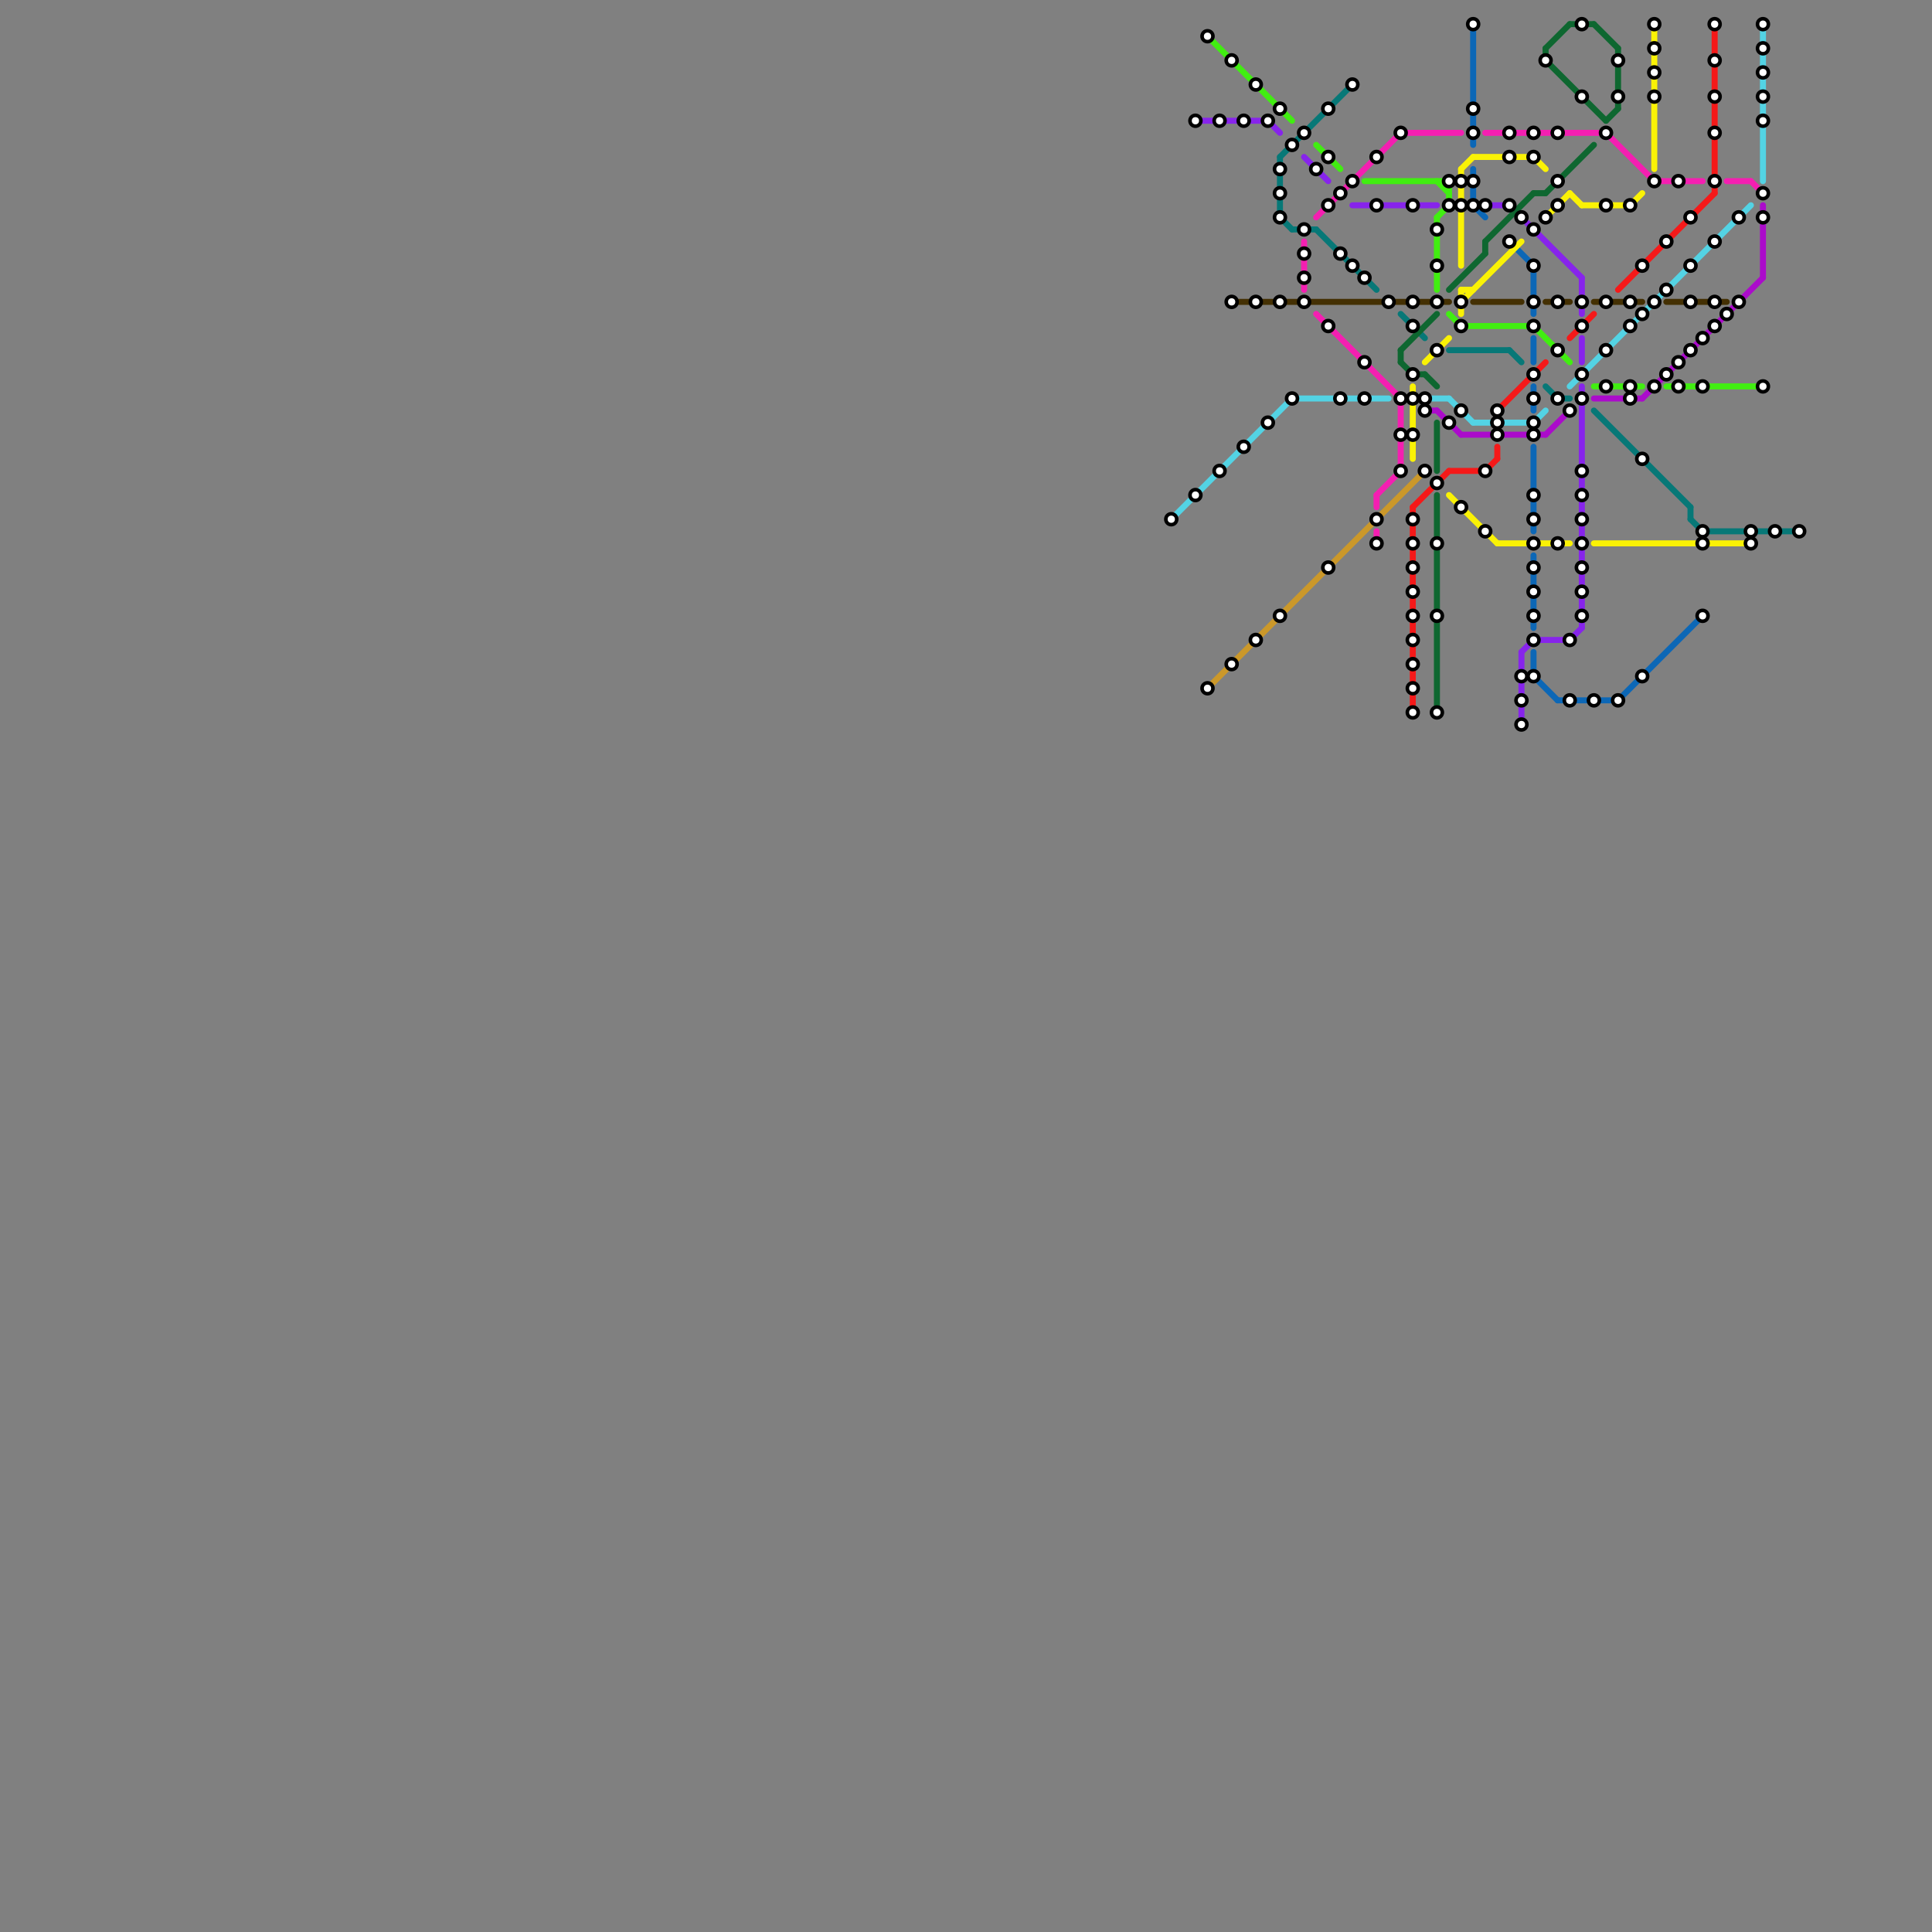 
<svg version="1.1" xmlns="http://www.w3.org/2000/svg" viewBox="0 0 160 160">
<rect x="0" y="0" width="160" height="160" fill="#808080" stroke="none"/>
<style>text { font: 1px Helvetica; font-weight: 600; white-space: pre; dominant-baseline: central; } line { stroke-width: 0.5; fill: none; stroke-linecap: round; stroke-linejoin: round; } .c0 { stroke: #443003 } .c1 { stroke: #53d3e4 } .c2 { stroke: #0c67b6 } .c3 { stroke: #faf205 } .c4 { stroke: #f41fb1 } .c5 { stroke: #41ee11 } .c6 { stroke: #ab0bcb } .c7 { stroke: #f51919 } .c8 { stroke: #8724eb } .c9 { stroke: #077877 } .c10 { stroke: #cb982a } .c11 { stroke: #0e6730 }</style><defs><g id="wm-xf"><circle r="1.2" fill="#000"/><circle r="0.9" fill="#fff"/><circle r="0.6" fill="#000"/><circle r="0.3" fill="#fff"/></g><g id="wm"><circle r="0.6" fill="#000"/><circle r="0.3" fill="#fff"/></g></defs><line class="c0" x1="102" y1="25" x2="120" y2="25"/><line class="c0" x1="138" y1="25" x2="143" y2="25"/><line class="c0" x1="122" y1="25" x2="126" y2="25"/><line class="c0" x1="128" y1="25" x2="130" y2="25"/><line class="c0" x1="132" y1="25" x2="136" y2="25"/><line class="c1" x1="122" y1="35" x2="127" y2="35"/><line class="c1" x1="118" y1="33" x2="120" y2="33"/><line class="c1" x1="130" y1="32" x2="145" y2="17"/><line class="c1" x1="146" y1="2" x2="146" y2="15"/><line class="c1" x1="107" y1="33" x2="115" y2="33"/><line class="c1" x1="97" y1="43" x2="107" y2="33"/><line class="c1" x1="127" y1="35" x2="128" y2="34"/><line class="c1" x1="120" y1="33" x2="122" y2="35"/><line class="c2" x1="134" y1="58" x2="141" y2="51"/><line class="c2" x1="125" y1="20" x2="127" y2="22"/><line class="c2" x1="122" y1="14" x2="122" y2="17"/><line class="c2" x1="127" y1="37" x2="127" y2="44"/><line class="c2" x1="127" y1="22" x2="127" y2="26"/><line class="c2" x1="127" y1="32" x2="127" y2="34"/><line class="c2" x1="127" y1="46" x2="127" y2="52"/><line class="c2" x1="127" y1="28" x2="127" y2="30"/><line class="c2" x1="127" y1="54" x2="127" y2="56"/><line class="c2" x1="127" y1="56" x2="129" y2="58"/><line class="c2" x1="122" y1="17" x2="123" y2="18"/><line class="c2" x1="122" y1="2" x2="122" y2="12"/><line class="c2" x1="129" y1="58" x2="134" y2="58"/><line class="c3" x1="132" y1="45" x2="145" y2="45"/><line class="c3" x1="137" y1="2" x2="137" y2="14"/><line class="c3" x1="122" y1="13" x2="127" y2="13"/><line class="c3" x1="121" y1="14" x2="121" y2="22"/><line class="c3" x1="121" y1="14" x2="122" y2="13"/><line class="c3" x1="124" y1="45" x2="130" y2="45"/><line class="c3" x1="121" y1="25" x2="126" y2="20"/><line class="c3" x1="120" y1="41" x2="124" y2="45"/><line class="c3" x1="127" y1="13" x2="128" y2="14"/><line class="c3" x1="128" y1="18" x2="130" y2="16"/><line class="c3" x1="130" y1="16" x2="131" y2="17"/><line class="c3" x1="131" y1="17" x2="135" y2="17"/><line class="c3" x1="121" y1="24" x2="121" y2="26"/><line class="c3" x1="118" y1="30" x2="120" y2="28"/><line class="c3" x1="121" y1="24" x2="122" y2="24"/><line class="c3" x1="117" y1="32" x2="117" y2="38"/><line class="c3" x1="135" y1="17" x2="136" y2="16"/><line class="c4" x1="109" y1="26" x2="116" y2="33"/><line class="c4" x1="145" y1="15" x2="146" y2="16"/><line class="c4" x1="137" y1="15" x2="141" y2="15"/><line class="c4" x1="114" y1="41" x2="114" y2="42"/><line class="c4" x1="109" y1="18" x2="116" y2="11"/><line class="c4" x1="114" y1="41" x2="116" y2="39"/><line class="c4" x1="116" y1="11" x2="121" y2="11"/><line class="c4" x1="108" y1="20" x2="108" y2="24"/><line class="c4" x1="143" y1="15" x2="145" y2="15"/><line class="c4" x1="116" y1="33" x2="116" y2="39"/><line class="c4" x1="133" y1="11" x2="137" y2="15"/><line class="c4" x1="123" y1="11" x2="133" y2="11"/><line class="c4" x1="114" y1="44" x2="114" y2="45"/><line class="c5" x1="138" y1="32" x2="146" y2="32"/><line class="c5" x1="120" y1="15" x2="120" y2="17"/><line class="c5" x1="113" y1="15" x2="120" y2="15"/><line class="c5" x1="119" y1="18" x2="120" y2="17"/><line class="c5" x1="132" y1="32" x2="136" y2="32"/><line class="c5" x1="127" y1="27" x2="130" y2="30"/><line class="c5" x1="119" y1="15" x2="120" y2="16"/><line class="c5" x1="119" y1="18" x2="119" y2="24"/><line class="c5" x1="120" y1="26" x2="121" y2="27"/><line class="c5" x1="109" y1="12" x2="111" y2="14"/><line class="c5" x1="121" y1="27" x2="127" y2="27"/><line class="c5" x1="100" y1="3" x2="107" y2="10"/><line class="c6" x1="132" y1="33" x2="136" y2="33"/><line class="c6" x1="128" y1="36" x2="130" y2="34"/><line class="c6" x1="121" y1="36" x2="128" y2="36"/><line class="c6" x1="136" y1="33" x2="146" y2="23"/><line class="c6" x1="118" y1="34" x2="119" y2="34"/><line class="c6" x1="119" y1="34" x2="121" y2="36"/><line class="c6" x1="146" y1="17" x2="146" y2="23"/><line class="c7" x1="117" y1="42" x2="117" y2="59"/><line class="c7" x1="124" y1="34" x2="128" y2="30"/><line class="c7" x1="120" y1="39" x2="123" y2="39"/><line class="c7" x1="130" y1="28" x2="132" y2="26"/><line class="c7" x1="134" y1="24" x2="142" y2="16"/><line class="c7" x1="124" y1="37" x2="124" y2="38"/><line class="c7" x1="142" y1="2" x2="142" y2="16"/><line class="c7" x1="123" y1="39" x2="124" y2="38"/><line class="c7" x1="117" y1="42" x2="120" y2="39"/><line class="c8" x1="131" y1="32" x2="131" y2="52"/><line class="c8" x1="125" y1="17" x2="131" y2="23"/><line class="c8" x1="108" y1="13" x2="110" y2="15"/><line class="c8" x1="126" y1="54" x2="127" y2="53"/><line class="c8" x1="130" y1="53" x2="131" y2="52"/><line class="c8" x1="123" y1="17" x2="125" y2="17"/><line class="c8" x1="131" y1="28" x2="131" y2="30"/><line class="c8" x1="126" y1="54" x2="126" y2="60"/><line class="c8" x1="131" y1="23" x2="131" y2="26"/><line class="c8" x1="127" y1="53" x2="130" y2="53"/><line class="c8" x1="99" y1="10" x2="105" y2="10"/><line class="c8" x1="105" y1="10" x2="106" y2="11"/><line class="c8" x1="112" y1="17" x2="119" y2="17"/><line class="c9" x1="140" y1="42" x2="140" y2="43"/><line class="c9" x1="116" y1="26" x2="118" y2="28"/><line class="c9" x1="106" y1="13" x2="112" y2="7"/><line class="c9" x1="109" y1="19" x2="114" y2="24"/><line class="c9" x1="141" y1="44" x2="149" y2="44"/><line class="c9" x1="128" y1="32" x2="129" y2="33"/><line class="c9" x1="125" y1="29" x2="126" y2="30"/><line class="c9" x1="106" y1="18" x2="107" y2="19"/><line class="c9" x1="140" y1="43" x2="141" y2="44"/><line class="c9" x1="129" y1="33" x2="130" y2="33"/><line class="c9" x1="106" y1="13" x2="106" y2="18"/><line class="c9" x1="120" y1="29" x2="125" y2="29"/><line class="c9" x1="132" y1="34" x2="140" y2="42"/><line class="c9" x1="107" y1="19" x2="109" y2="19"/><line class="c10" x1="100" y1="57" x2="118" y2="39"/><line class="c11" x1="128" y1="16" x2="132" y2="12"/><line class="c11" x1="128" y1="4" x2="128" y2="5"/><line class="c11" x1="128" y1="4" x2="130" y2="2"/><line class="c11" x1="123" y1="20" x2="127" y2="16"/><line class="c11" x1="119" y1="35" x2="119" y2="39"/><line class="c11" x1="118" y1="31" x2="119" y2="32"/><line class="c11" x1="134" y1="4" x2="134" y2="9"/><line class="c11" x1="132" y1="2" x2="134" y2="4"/><line class="c11" x1="116" y1="30" x2="117" y2="31"/><line class="c11" x1="117" y1="31" x2="118" y2="31"/><line class="c11" x1="116" y1="29" x2="116" y2="30"/><line class="c11" x1="116" y1="29" x2="119" y2="26"/><line class="c11" x1="123" y1="20" x2="123" y2="21"/><line class="c11" x1="127" y1="16" x2="128" y2="16"/><line class="c11" x1="119" y1="41" x2="119" y2="59"/><line class="c11" x1="130" y1="2" x2="132" y2="2"/><line class="c11" x1="128" y1="5" x2="133" y2="10"/><line class="c11" x1="133" y1="10" x2="134" y2="9"/><line class="c11" x1="120" y1="24" x2="123" y2="21"/>

<use x="97" y="43" href="#wm"/><use x="99" y="10" href="#wm"/><use x="99" y="41" href="#wm"/><use x="100" y="3" href="#wm"/><use x="100" y="57" href="#wm"/><use x="101" y="10" href="#wm"/><use x="101" y="39" href="#wm"/><use x="102" y="5" href="#wm"/><use x="102" y="25" href="#wm"/><use x="102" y="55" href="#wm"/><use x="103" y="10" href="#wm"/><use x="103" y="37" href="#wm"/><use x="104" y="7" href="#wm"/><use x="104" y="25" href="#wm"/><use x="104" y="53" href="#wm"/><use x="105" y="10" href="#wm"/><use x="105" y="35" href="#wm"/><use x="106" y="9" href="#wm"/><use x="106" y="14" href="#wm"/><use x="106" y="16" href="#wm"/><use x="106" y="18" href="#wm"/><use x="106" y="25" href="#wm"/><use x="106" y="51" href="#wm"/><use x="107" y="12" href="#wm"/><use x="107" y="33" href="#wm"/><use x="108" y="11" href="#wm"/><use x="108" y="19" href="#wm"/><use x="108" y="21" href="#wm"/><use x="108" y="23" href="#wm"/><use x="108" y="25" href="#wm"/><use x="109" y="14" href="#wm"/><use x="110" y="9" href="#wm"/><use x="110" y="13" href="#wm"/><use x="110" y="17" href="#wm"/><use x="110" y="27" href="#wm"/><use x="110" y="47" href="#wm"/><use x="111" y="16" href="#wm"/><use x="111" y="21" href="#wm"/><use x="111" y="33" href="#wm"/><use x="112" y="7" href="#wm"/><use x="112" y="15" href="#wm"/><use x="112" y="22" href="#wm"/><use x="113" y="23" href="#wm"/><use x="113" y="30" href="#wm"/><use x="113" y="33" href="#wm"/><use x="114" y="13" href="#wm"/><use x="114" y="17" href="#wm"/><use x="114" y="43" href="#wm"/><use x="114" y="45" href="#wm"/><use x="115" y="25" href="#wm"/><use x="116" y="11" href="#wm"/><use x="116" y="33" href="#wm"/><use x="116" y="36" href="#wm"/><use x="116" y="39" href="#wm"/><use x="117" y="17" href="#wm"/><use x="117" y="25" href="#wm"/><use x="117" y="27" href="#wm"/><use x="117" y="31" href="#wm"/><use x="117" y="33" href="#wm"/><use x="117" y="36" href="#wm"/><use x="117" y="43" href="#wm"/><use x="117" y="45" href="#wm"/><use x="117" y="47" href="#wm"/><use x="117" y="49" href="#wm"/><use x="117" y="51" href="#wm"/><use x="117" y="53" href="#wm"/><use x="117" y="55" href="#wm"/><use x="117" y="57" href="#wm"/><use x="117" y="59" href="#wm"/><use x="118" y="33" href="#wm"/><use x="118" y="34" href="#wm"/><use x="118" y="39" href="#wm"/><use x="119" y="19" href="#wm"/><use x="119" y="22" href="#wm"/><use x="119" y="25" href="#wm"/><use x="119" y="29" href="#wm"/><use x="119" y="40" href="#wm"/><use x="119" y="45" href="#wm"/><use x="119" y="51" href="#wm"/><use x="119" y="59" href="#wm"/><use x="120" y="15" href="#wm"/><use x="120" y="17" href="#wm"/><use x="120" y="35" href="#wm"/><use x="121" y="15" href="#wm"/><use x="121" y="17" href="#wm"/><use x="121" y="25" href="#wm"/><use x="121" y="27" href="#wm"/><use x="121" y="34" href="#wm"/><use x="121" y="42" href="#wm"/><use x="122" y="2" href="#wm"/><use x="122" y="9" href="#wm"/><use x="122" y="11" href="#wm"/><use x="122" y="15" href="#wm"/><use x="122" y="17" href="#wm"/><use x="123" y="17" href="#wm"/><use x="123" y="39" href="#wm"/><use x="123" y="44" href="#wm"/><use x="124" y="34" href="#wm"/><use x="124" y="35" href="#wm"/><use x="124" y="36" href="#wm"/><use x="125" y="11" href="#wm"/><use x="125" y="13" href="#wm"/><use x="125" y="17" href="#wm"/><use x="125" y="20" href="#wm"/><use x="126" y="18" href="#wm"/><use x="126" y="56" href="#wm"/><use x="126" y="58" href="#wm"/><use x="126" y="60" href="#wm"/><use x="127" y="11" href="#wm"/><use x="127" y="13" href="#wm"/><use x="127" y="19" href="#wm"/><use x="127" y="22" href="#wm"/><use x="127" y="25" href="#wm"/><use x="127" y="27" href="#wm"/><use x="127" y="31" href="#wm"/><use x="127" y="33" href="#wm"/><use x="127" y="35" href="#wm"/><use x="127" y="36" href="#wm"/><use x="127" y="41" href="#wm"/><use x="127" y="43" href="#wm"/><use x="127" y="45" href="#wm"/><use x="127" y="47" href="#wm"/><use x="127" y="49" href="#wm"/><use x="127" y="51" href="#wm"/><use x="127" y="53" href="#wm"/><use x="127" y="56" href="#wm"/><use x="128" y="5" href="#wm"/><use x="128" y="18" href="#wm"/><use x="129" y="11" href="#wm"/><use x="129" y="15" href="#wm"/><use x="129" y="17" href="#wm"/><use x="129" y="25" href="#wm"/><use x="129" y="29" href="#wm"/><use x="129" y="33" href="#wm"/><use x="129" y="45" href="#wm"/><use x="130" y="34" href="#wm"/><use x="130" y="53" href="#wm"/><use x="130" y="58" href="#wm"/><use x="131" y="2" href="#wm"/><use x="131" y="8" href="#wm"/><use x="131" y="25" href="#wm"/><use x="131" y="27" href="#wm"/><use x="131" y="31" href="#wm"/><use x="131" y="33" href="#wm"/><use x="131" y="39" href="#wm"/><use x="131" y="41" href="#wm"/><use x="131" y="43" href="#wm"/><use x="131" y="45" href="#wm"/><use x="131" y="47" href="#wm"/><use x="131" y="49" href="#wm"/><use x="131" y="51" href="#wm"/><use x="132" y="58" href="#wm"/><use x="133" y="11" href="#wm"/><use x="133" y="17" href="#wm"/><use x="133" y="25" href="#wm"/><use x="133" y="29" href="#wm"/><use x="133" y="32" href="#wm"/><use x="134" y="5" href="#wm"/><use x="134" y="8" href="#wm"/><use x="134" y="58" href="#wm"/><use x="135" y="17" href="#wm"/><use x="135" y="25" href="#wm"/><use x="135" y="27" href="#wm"/><use x="135" y="32" href="#wm"/><use x="135" y="33" href="#wm"/><use x="136" y="22" href="#wm"/><use x="136" y="26" href="#wm"/><use x="136" y="38" href="#wm"/><use x="136" y="56" href="#wm"/><use x="137" y="2" href="#wm"/><use x="137" y="4" href="#wm"/><use x="137" y="6" href="#wm"/><use x="137" y="8" href="#wm"/><use x="137" y="15" href="#wm"/><use x="137" y="25" href="#wm"/><use x="137" y="32" href="#wm"/><use x="138" y="20" href="#wm"/><use x="138" y="24" href="#wm"/><use x="138" y="31" href="#wm"/><use x="139" y="15" href="#wm"/><use x="139" y="30" href="#wm"/><use x="139" y="32" href="#wm"/><use x="140" y="18" href="#wm"/><use x="140" y="22" href="#wm"/><use x="140" y="25" href="#wm"/><use x="140" y="29" href="#wm"/><use x="141" y="28" href="#wm"/><use x="141" y="32" href="#wm"/><use x="141" y="44" href="#wm"/><use x="141" y="45" href="#wm"/><use x="141" y="51" href="#wm"/><use x="142" y="2" href="#wm"/><use x="142" y="5" href="#wm"/><use x="142" y="8" href="#wm"/><use x="142" y="11" href="#wm"/><use x="142" y="15" href="#wm"/><use x="142" y="20" href="#wm"/><use x="142" y="25" href="#wm"/><use x="142" y="27" href="#wm"/><use x="143" y="26" href="#wm"/><use x="144" y="18" href="#wm"/><use x="144" y="25" href="#wm"/><use x="145" y="44" href="#wm"/><use x="145" y="45" href="#wm"/><use x="146" y="2" href="#wm"/><use x="146" y="4" href="#wm"/><use x="146" y="6" href="#wm"/><use x="146" y="8" href="#wm"/><use x="146" y="10" href="#wm"/><use x="146" y="16" href="#wm"/><use x="146" y="18" href="#wm"/><use x="146" y="32" href="#wm"/><use x="147" y="44" href="#wm"/><use x="149" y="44" href="#wm"/>
</svg>

